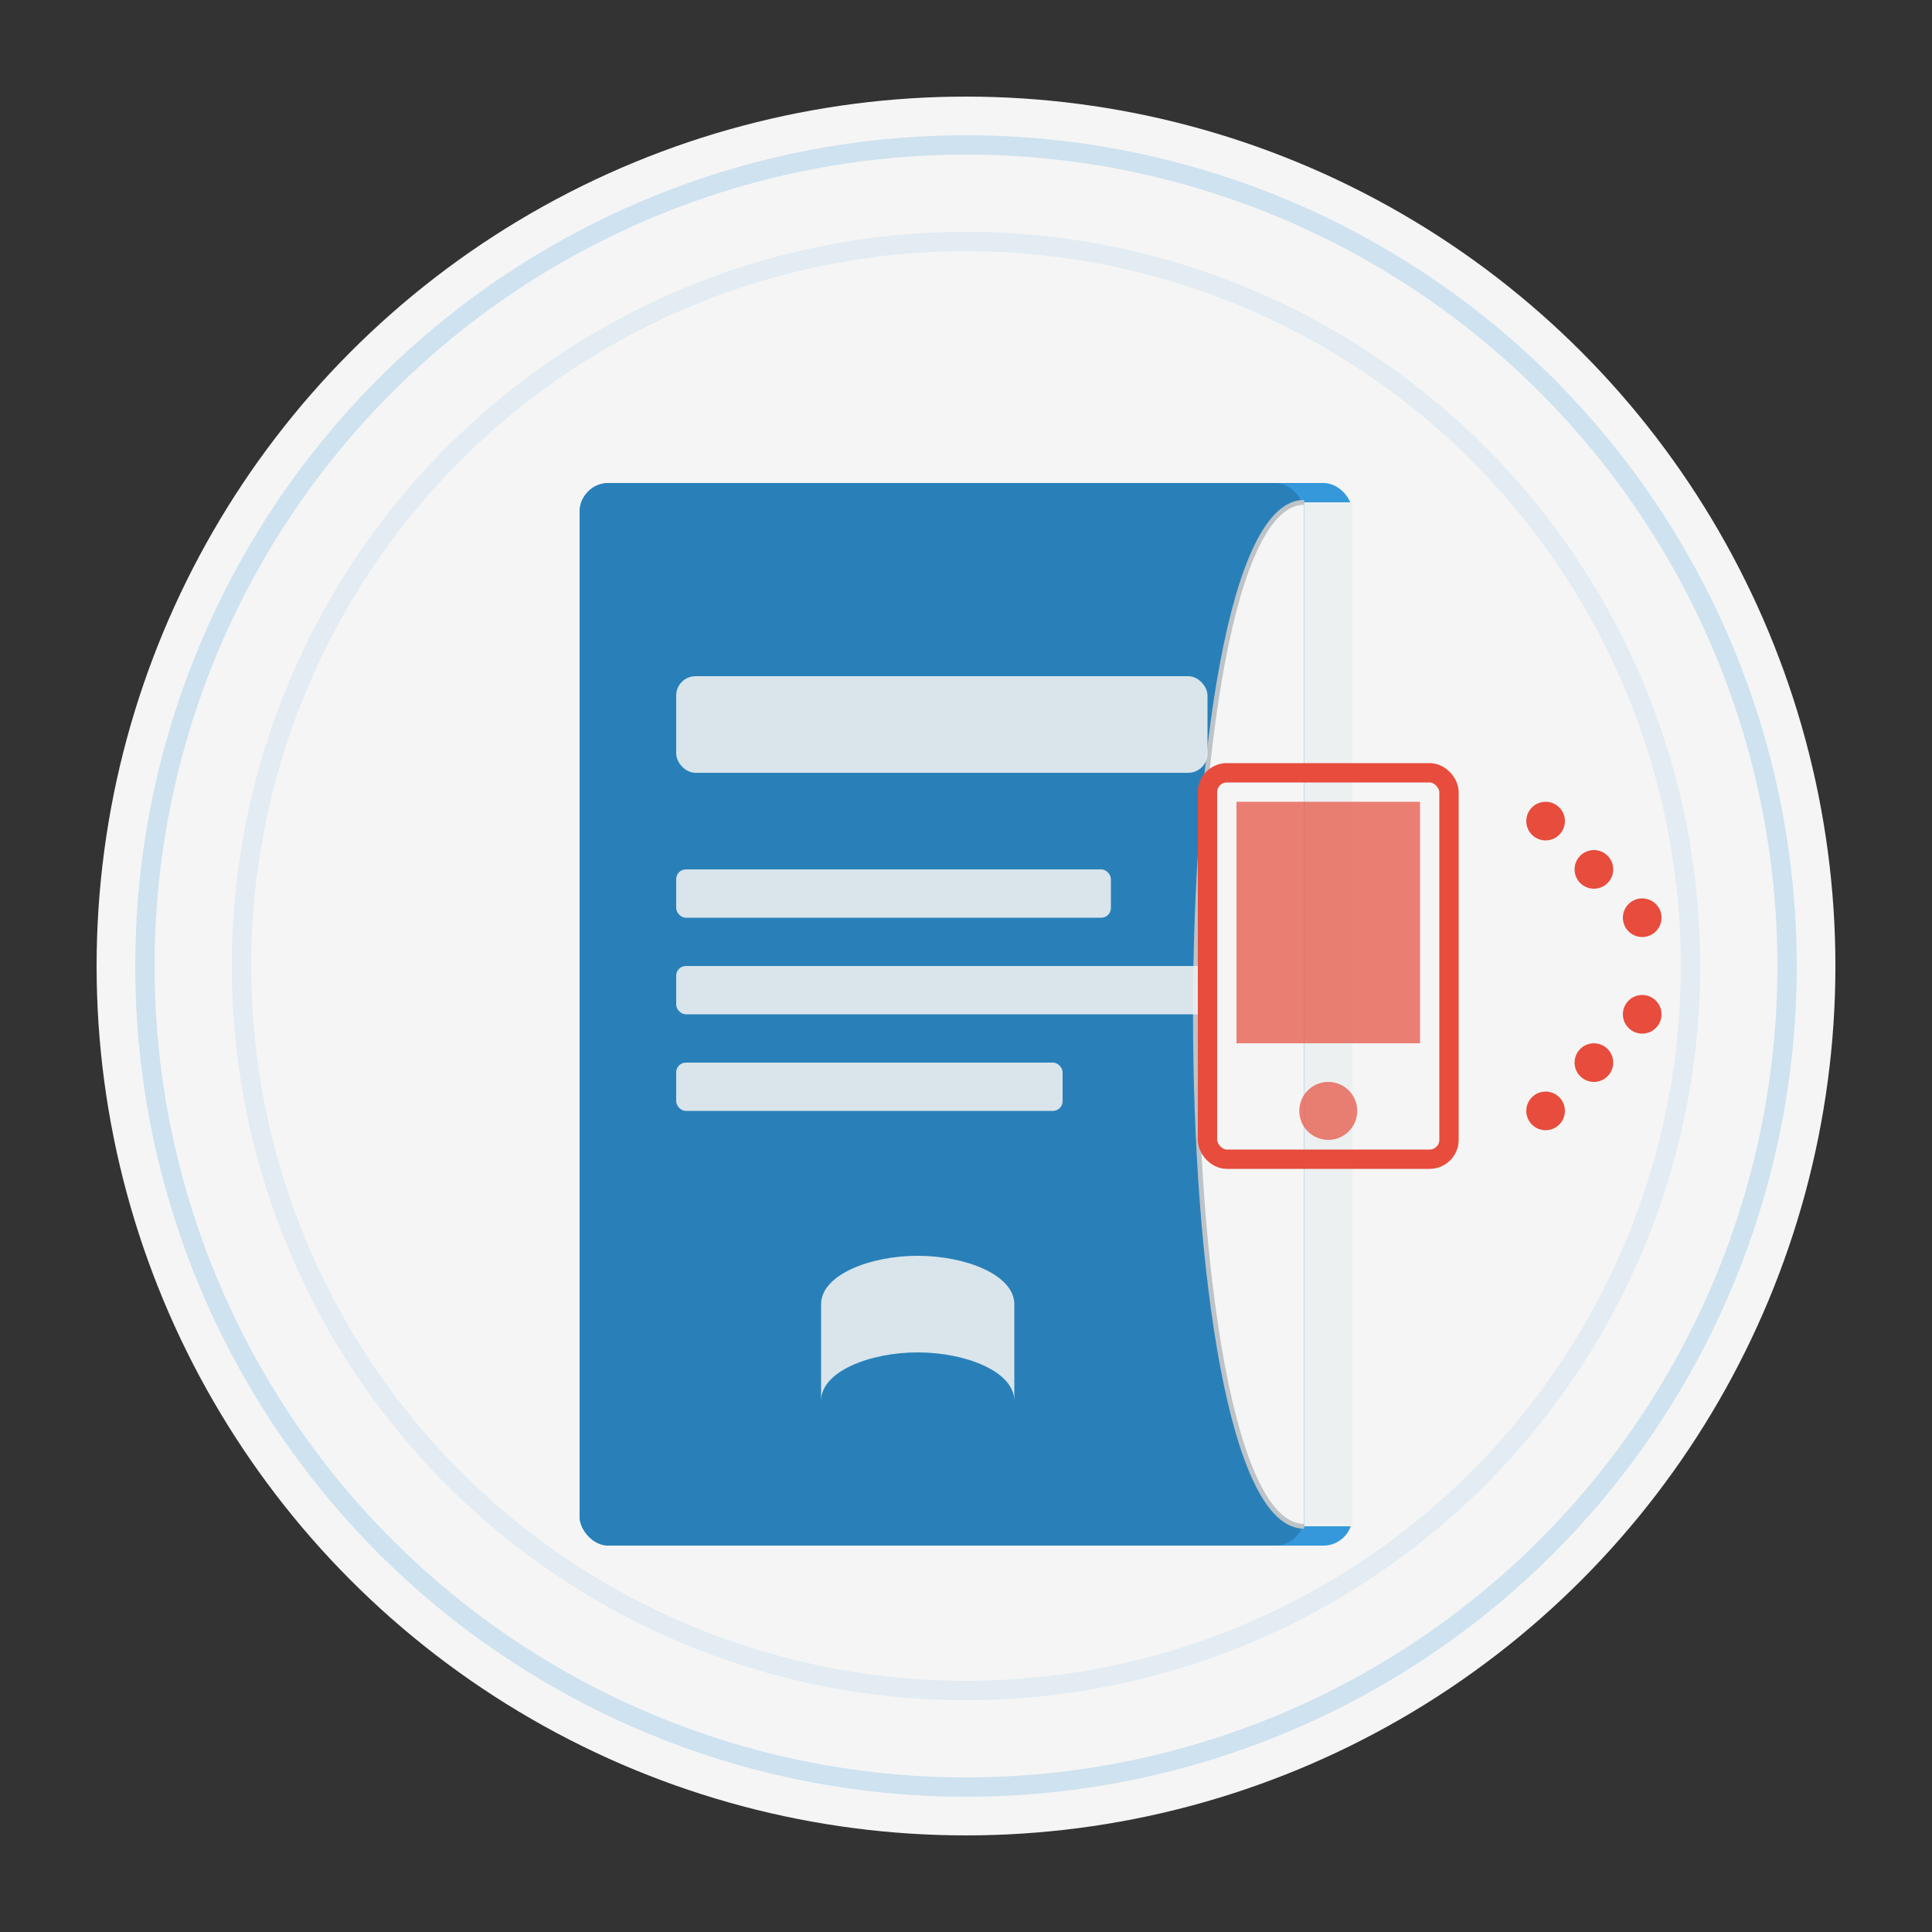 <svg xmlns="http://www.w3.org/2000/svg" width="200" height="200" viewBox="0 0 200 200">
  <rect x="0" y="0" width="200" height="200" fill="#333333" stroke="none"/>
  <!-- Background circle -->
  <circle cx="100" cy="100" r="90" fill="#f5f5f5" />
  
  <!-- E-book graphics -->
  <g transform="translate(50, 40)">
    <!-- Closed book -->
    <rect x="10" y="10" width="80" height="110" rx="3" fill="#3498db" />
    <rect x="10" y="10" width="75" height="110" rx="3" fill="#2980b9" />
    
    <!-- Book pages - side view -->
    <rect x="85" y="12" width="5" height="106" fill="#ecf0f1" />
    <path d="M85,12 C70,12 70,118 85,118" fill="#f5f5f5" stroke="#bdc3c7" stroke-width="0.5" />
    
    <!-- Book details - cover -->
    <rect x="20" y="30" width="55" height="10" rx="2" fill="#ecf0f1" opacity="0.9" />
    <rect x="20" y="50" width="45" height="5" rx="1" fill="#ecf0f1" opacity="0.9" />
    <rect x="20" y="60" width="55" height="5" rx="1" fill="#ecf0f1" opacity="0.9" />
    <rect x="20" y="70" width="40" height="5" rx="1" fill="#ecf0f1" opacity="0.9" />
    
    <!-- Book icon on cover -->
    <path d="M45,90 C40,90 35,92 35,95 L35,105 C35,102 40,100 45,100 C50,100 55,102 55,105 L55,95 C55,92 50,90 45,90 Z" fill="#ecf0f1" opacity="0.9" />
  </g>
  
  <!-- E-book indicator -->
  <g transform="translate(125, 80)">
    <!-- Digital device outline -->
    <rect x="0" y="0" width="25" height="40" rx="2" fill="none" stroke="#e74c3c" stroke-width="2" />
    
    <!-- Screen -->
    <rect x="3" y="3" width="19" height="25" fill="#e74c3c" opacity="0.7" />
    
    <!-- Home button -->
    <circle cx="12.5" cy="35" r="3" fill="#e74c3c" opacity="0.7" />
    
    <!-- Digital connection dots -->
    <circle cx="35" cy="5" r="2" fill="#e74c3c" />
    <circle cx="40" cy="10" r="2" fill="#e74c3c" />
    <circle cx="45" cy="15" r="2" fill="#e74c3c" />
    <circle cx="35" cy="35" r="2" fill="#e74c3c" />
    <circle cx="40" cy="30" r="2" fill="#e74c3c" />
    <circle cx="45" cy="25" r="2" fill="#e74c3c" />
  </g>
  
  <!-- Decorative circles -->
  <circle cx="100" cy="100" r="85" fill="none" stroke="#3498db" stroke-width="2" opacity="0.2" />
  <circle cx="100" cy="100" r="75" fill="none" stroke="#3498db" stroke-width="2" opacity="0.1" />
</svg>